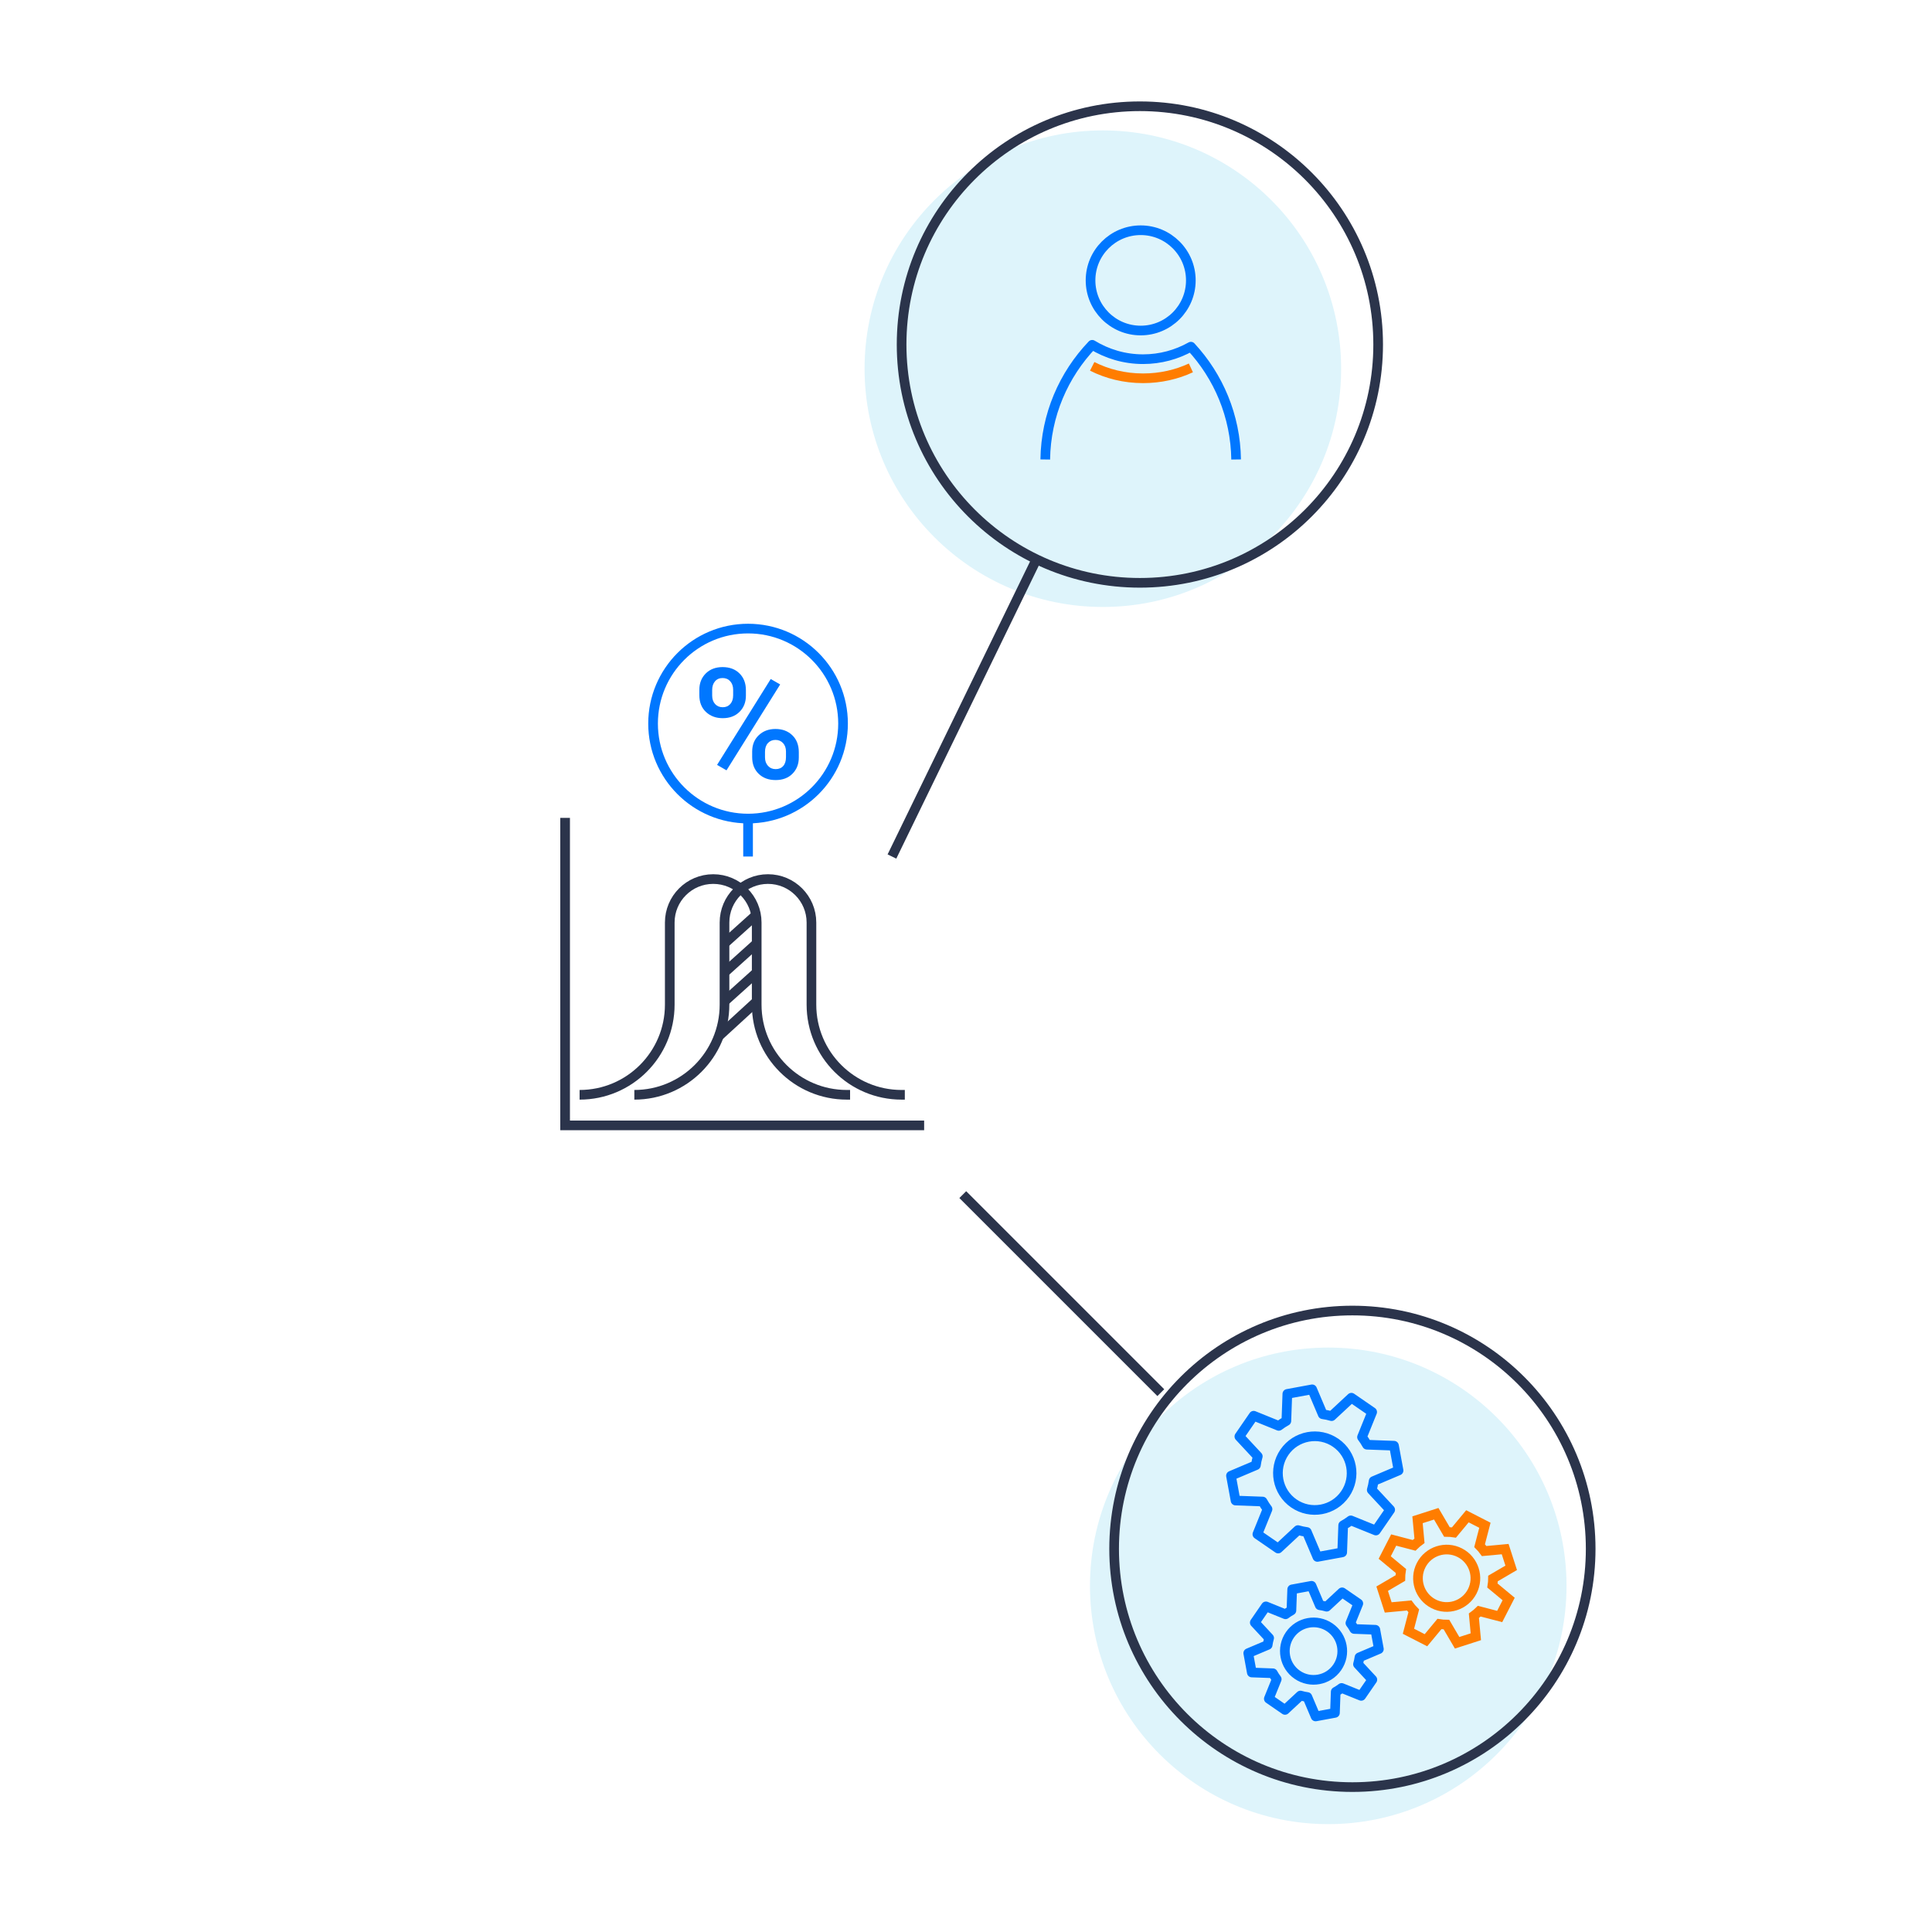 <?xml version="1.0" encoding="UTF-8"?>
<svg width="600px" height="600px" viewBox="0 0 600 600" version="1.1" xmlns="http://www.w3.org/2000/svg" xmlns:xlink="http://www.w3.org/1999/xlink">
    <title>Iconstory_31c</title>
    <g id="Iconstory_31c" stroke="none" stroke-width="1" fill="none" fill-rule="evenodd">
        <g id="Group-5-Copy" transform="translate(175.5, 33)">
            <g id="Group-4" transform="translate(93, 0)">
                <path d="M148,81.5 C148,122.369 114.869,155.5 74,155.5 C33.131,155.5 0,122.369 0,81.5 C0,40.631 33.131,7.5 74,7.5 C114.869,7.5 148,40.631 148,81.5" id="Fill-3" fill="#DEF4FB"></path>
                <path d="M11.5,74 C11.5,114.869 44.631,148 85.5,148 C126.369,148 159.5,114.869 159.5,74 C159.5,33.131 126.369,0 85.5,0 C44.631,0 11.5,33.131 11.5,74 Z" id="Stroke-22" stroke="#2B344B" stroke-width="3"></path>
                <path d="M101.325,54.074 C101.325,62.675 94.352,69.648 85.751,69.648 C77.149,69.648 70.177,62.675 70.177,54.074 C70.177,45.472 77.149,38.5 85.751,38.5 C94.352,38.5 101.325,45.472 101.325,54.074 Z" id="Stroke-75" stroke="#0077FF" stroke-width="3" stroke-linejoin="round"></path>
                <path d="M115.389,109.696 C115.201,96.164 109.896,83.887 101.343,74.661 C96.95,77.127 91.89,78.548 86.493,78.548 C80.697,78.548 75.3,76.898 70.691,74.083 C61.823,83.37 56.305,95.883 56.113,109.696" id="Stroke-77" stroke="#0077FF" stroke-width="3" stroke-linejoin="round"></path>
                <path d="M101.343,81.252 C96.949,83.3 91.89,84.481 86.492,84.481 C80.697,84.481 75.3,83.109 70.691,80.772" id="Stroke-79" stroke="#FF7D00" stroke-width="3" stroke-linejoin="round"></path>
            </g>
            <g id="Group-2" transform="translate(163, 374)">
                <g id="Group">
                    <path d="M148,85.5 C148,126.369 114.869,159.5 74,159.5 C33.131,159.5 0,126.369 0,85.5 C0,44.631 33.131,11.5 74,11.5 C114.869,11.5 148,44.631 148,85.5" id="Fill-5" fill="#DEF4FB"></path>
                    <path d="M7.5,74 C7.5,114.869 40.631,148 81.5,148 C122.369,148 155.5,114.869 155.5,74 C155.5,33.131 122.369,0 81.5,0 C40.631,0 7.5,33.131 7.5,74 Z" id="Stroke-24" stroke="#2B344B" stroke-width="3"></path>
                    <path d="M122.654,66.684 L117.22,63.897 L113.037,68.94 C112.308,68.826 111.578,68.764 110.85,68.761 L107.538,63.109 L101.724,64.981 L102.332,71.503 C101.743,71.931 101.185,72.407 100.66,72.925 L94.321,71.27 L91.534,76.704 L96.576,80.887 C96.463,81.616 96.4,82.347 96.397,83.074 L90.746,86.387 L92.617,92.2 L99.139,91.592 C99.567,92.182 100.044,92.739 100.561,93.264 L98.907,99.604 L104.341,102.391 L108.524,97.348 C109.252,97.462 109.983,97.524 110.711,97.527 L114.023,103.179 L119.836,101.307 L119.228,94.785 C119.818,94.357 120.376,93.881 120.9,93.363 L127.24,95.017 L130.027,89.584 L124.985,85.401 C125.098,84.672 125.161,83.941 125.164,83.214 L130.815,79.901 L128.943,74.088 L122.421,74.696 C121.994,74.106 121.517,73.549 121,73.024 L122.654,66.684 Z" id="Stroke-63" stroke="#FF7D00" stroke-width="3"></path>
                    <path d="M114.851,75.21 C119.233,77.457 120.963,82.832 118.715,87.213 C116.468,91.597 111.093,93.326 106.711,91.079 C102.329,88.832 100.599,83.457 102.846,79.075 C105.094,74.692 110.468,72.962 114.851,75.21 Z" id="Stroke-65" stroke="#FF7D00" stroke-width="3"></path>
                    <path d="M83.335,90.978 L78.306,87.514 L73.508,91.975 C72.8,91.769 72.083,91.614 71.362,91.516 L68.806,85.486 L62.8,86.591 L62.562,93.138 C61.922,93.486 61.308,93.888 60.721,94.332 L54.647,91.874 L51.183,96.904 L55.645,101.703 C55.438,102.41 55.282,103.126 55.186,103.849 L49.153,106.404 L50.261,112.41 L56.807,112.648 C57.154,113.288 57.556,113.901 58.001,114.49 L55.544,120.562 L60.572,124.026 L65.371,119.566 C66.079,119.772 66.795,119.928 67.517,120.025 L70.073,126.056 L76.079,124.95 L76.317,118.403 C76.957,118.055 77.57,117.654 78.158,117.209 L84.231,119.666 L87.695,114.638 L83.234,109.838 C83.441,109.132 83.597,108.415 83.693,107.694 L89.725,105.136 L88.618,99.132 L82.071,98.894 C81.724,98.254 81.323,97.639 80.878,97.052 L83.335,90.978 Z" id="Stroke-67" stroke="#0077FF" stroke-width="3" stroke-linejoin="round"></path>
                    <path d="M87.639,31.516 L81.188,27.073 L75.033,32.795 C74.124,32.53 73.205,32.33 72.28,32.206 L69,24.469 L61.296,25.889 L60.991,34.287 C60.17,34.733 59.383,35.247 58.629,35.818 L50.838,32.666 L46.395,39.118 L52.118,45.273 C51.852,46.181 51.653,47.1 51.529,48.025 L43.791,51.305 L45.211,59.008 L53.609,59.314 C54.055,60.135 54.57,60.922 55.141,61.676 L51.988,69.467 L58.44,73.911 L64.595,68.187 C65.502,68.453 66.422,68.653 67.347,68.777 L70.626,76.514 L78.33,75.094 L78.636,66.696 C79.456,66.25 80.244,65.736 80.998,65.164 L88.789,68.317 L93.233,61.866 L87.509,55.71 C87.775,54.803 87.975,53.883 88.099,52.958 L95.835,49.678 L94.415,41.974 L86.018,41.668 C85.573,40.849 85.058,40.061 84.487,39.307 L87.639,31.516 Z" id="Stroke-71" stroke="#0077FF" stroke-width="3" stroke-linejoin="round"></path>
                    <path d="M76.302,41.07 C81.505,44.653 82.818,51.777 79.235,56.98 C75.651,62.183 68.528,63.495 63.324,59.912 C58.121,56.328 56.809,49.205 60.393,44.002 C63.976,38.799 71.099,37.486 76.302,41.07 Z" id="Stroke-73" stroke="#0077FF" stroke-width="3" stroke-linejoin="round"></path>
                </g>
                <path d="M74.498,98.427 C78.554,101.22 79.577,106.773 76.783,110.829 C73.99,114.885 68.437,115.909 64.381,113.115 C60.325,110.322 59.302,104.769 62.095,100.713 C64.889,96.656 70.441,95.633 74.498,98.427 Z" id="Stroke-69" stroke="#0077FF" stroke-width="3" stroke-linejoin="round"></path>
            </g>
            <line x1="146" y1="141.5" x2="101.5" y2="233" id="Stroke-26" stroke="#2B344B" stroke-width="3"></line>
            <line x1="185" y1="399.5" x2="123.5" y2="338" id="Stroke-28" stroke="#2B344B" stroke-width="3"></line>
            <g id="Group-3" transform="translate(0, 162.213)">
                <path d="M88.5,144.787 L87.5,144.787 C72.036,144.787 59.5,132.251 59.5,116.787 L59.5,91.287 C59.5,83.831 53.456,77.787 46,77.787 C38.544,77.787 32.5,83.831 32.5,91.287 L32.5,116.787 C32.5,132.251 19.964,144.787 4.5,144.787" id="Stroke-43" stroke="#2B344B" stroke-width="3"></path>
                <path d="M105.5,144.787 L104.5,144.787 C89.036,144.787 76.5,132.251 76.5,116.787 L76.5,91.287 C76.5,83.831 70.456,77.787 63,77.787 C55.544,77.787 49.5,83.831 49.5,91.287 L49.5,116.787 C49.5,132.251 36.964,144.787 21.5,144.787" id="Stroke-45" stroke="#2B344B" stroke-width="3"></path>
                <line x1="49.5" y1="97.787" x2="59.5" y2="88.787" id="Stroke-47" stroke="#2B344B" stroke-width="3"></line>
                <line x1="49.5" y1="106.787" x2="59.5" y2="97.787" id="Stroke-49" stroke="#2B344B" stroke-width="3"></line>
                <line x1="49.5" y1="115.787" x2="59.5" y2="106.787" id="Stroke-51" stroke="#2B344B" stroke-width="3"></line>
                <line x1="47.5" y1="126.787" x2="59.5" y2="115.787" id="Stroke-53" stroke="#2B344B" stroke-width="3"></line>
                <polyline id="Stroke-55" stroke="#2B344B" stroke-width="3" points="111.5 154.287 0 154.287 0 58.787"></polyline>
                <path d="M62.078,40.012 C62.078,41.074 62.387,41.946 63.004,42.625 C63.621,43.305 64.414,43.645 65.383,43.645 C66.383,43.645 67.168,43.321 67.738,42.672 C68.308,42.024 68.594,41.114 68.594,39.942 L68.594,38.184 C68.594,37.09 68.289,36.215 67.68,35.559 C67.07,34.903 66.289,34.575 65.336,34.575 C64.367,34.575 63.582,34.903 62.98,35.559 C62.379,36.215 62.078,37.121 62.078,38.278 L62.078,40.012 Z M58.094,38.207 C58.094,36.114 58.773,34.418 60.133,33.121 C61.492,31.824 63.226,31.176 65.336,31.176 C67.461,31.176 69.199,31.824 70.551,33.121 C71.902,34.418 72.578,36.168 72.578,38.371 L72.578,40.035 C72.578,42.067 71.926,43.742 70.621,45.063 C69.316,46.383 67.57,47.043 65.383,47.043 C63.195,47.043 61.433,46.391 60.098,45.086 C58.762,43.782 58.094,42.059 58.094,39.918 L58.094,38.207 Z M50.125,44.02 L47.195,42.332 L63.859,15.66 L66.789,17.348 L50.125,44.02 Z M45.672,20.807 C45.672,21.888 45.973,22.762 46.574,23.428 C47.176,24.093 47.969,24.426 48.953,24.426 C49.922,24.426 50.703,24.093 51.297,23.428 C51.89,22.762 52.187,21.857 52.187,20.713 L52.187,18.998 C52.187,17.917 51.887,17.04 51.285,16.366 C50.683,15.693 49.89,15.356 48.906,15.356 C47.922,15.356 47.137,15.697 46.551,16.378 C45.965,17.059 45.672,17.956 45.672,19.069 L45.672,20.807 Z M41.687,19.012 C41.687,16.95 42.351,15.258 43.68,13.938 C45.008,12.617 46.75,11.957 48.906,11.957 C51.094,11.957 52.848,12.617 54.168,13.938 C55.488,15.258 56.148,16.989 56.148,19.129 L56.148,20.817 C56.148,22.864 55.488,24.543 54.168,25.856 C52.848,27.168 51.109,27.824 48.953,27.824 C46.844,27.824 45.105,27.18 43.738,25.891 C42.371,24.602 41.687,22.864 41.687,20.676 L41.687,19.012 Z" id="Fill-57" fill="#0077FF"></path>
                <path d="M86.316,29.5 C86.316,45.792 73.108,59 56.816,59 C40.524,59 27.316,45.792 27.316,29.5 C27.316,13.208 40.524,0 56.816,0 C73.108,0 86.316,13.208 86.316,29.5 Z" id="Stroke-59" stroke="#0077FF" stroke-width="3"></path>
                <line x1="56.816" y1="58.787" x2="56.816" y2="70.787" id="Stroke-61" stroke="#0077FF" stroke-width="3"></line>
            </g>
        </g>
    </g>
</svg>